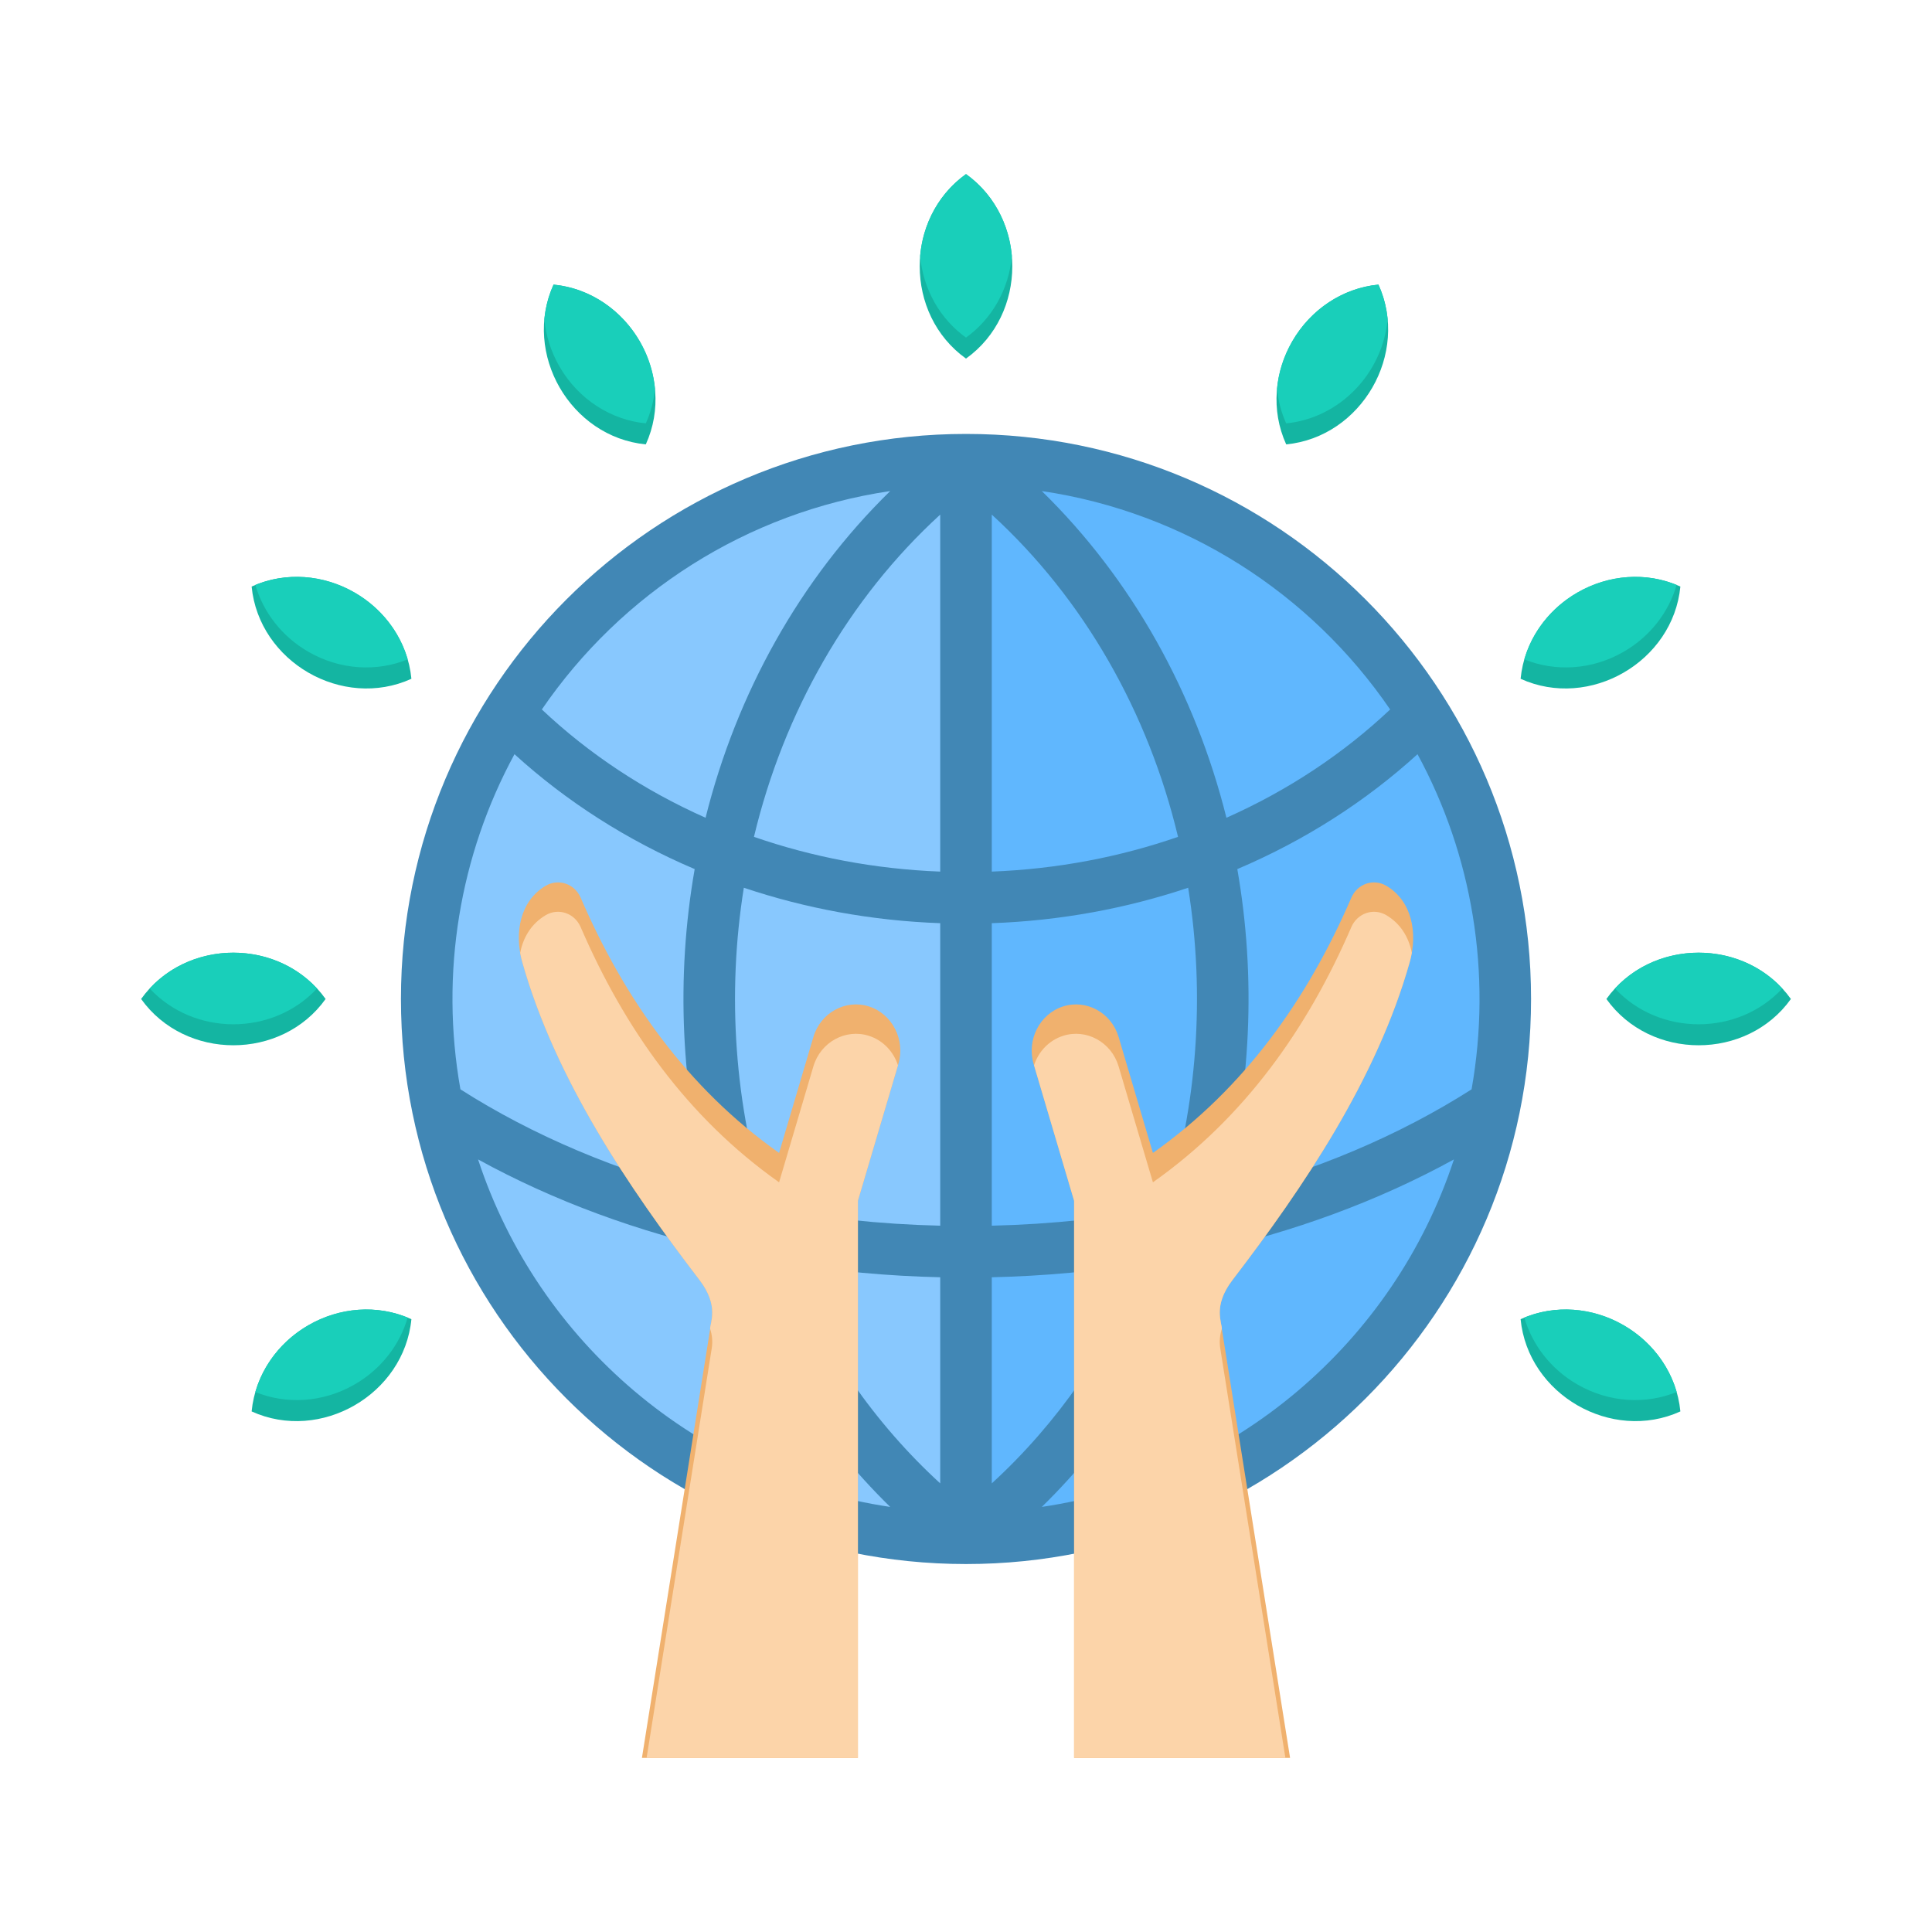 <svg id="Layer_1" enable-background="new 0 0 500 500" viewBox="0 0 500 500" xmlns="http://www.w3.org/2000/svg"><g clip-rule="evenodd" fill-rule="evenodd"><path d="m250 118.972c88.483 66.737 88.483 212.393 0 279.129-88.485-66.737-88.485-212.392 0-279.129z" fill="#88c8fe"/><path d="m65.12 365.277c1.897-19.499 23.516-31.98 41.351-23.874-1.897 19.5-23.515 31.981-41.351 23.874zm369.76-213.481c-1.897 19.499-23.516 31.98-41.351 23.874 1.897-19.499 23.515-31.98 41.351-23.874zm28.601 106.741c-11.417 15.973-36.331 15.973-47.748 0 11.417-15.973 36.33-15.973 47.748 0zm-28.601 106.74c-17.835 8.107-39.454-4.375-41.351-23.874 17.835-8.106 39.454 4.375 41.351 23.874zm-78.14-291.62c8.107 17.835-4.375 39.454-23.874 41.351-8.106-17.835 4.375-39.454 23.874-41.351zm-106.74-28.601c15.973 11.417 15.973 36.331 0 47.748-15.973-11.417-15.973-36.331 0-47.748zm-106.74 28.601c19.499 1.897 31.981 23.516 23.874 41.351-19.5-1.897-31.981-23.516-23.874-41.351zm-78.14 78.139c17.835-8.107 39.454 4.375 41.351 23.874-17.835 8.107-39.454-4.375-41.351-23.874zm-28.601 106.741c11.417-15.973 36.331-15.973 47.748 0-11.417 15.973-36.33 15.973-47.748 0z" fill="#14b5a2"/><path d="m66.088 360.252c2.015-6.954 6.752-13.28 13.711-17.298 8.268-4.774 17.791-5.201 25.705-1.966-2.015 6.954-6.752 13.28-13.711 17.298-8.269 4.772-17.791 5.201-25.705 1.966zm367.824-208.872c-2.015 6.954-6.752 13.28-13.711 17.298-8.268 4.774-17.791 5.201-25.705 1.967 2.015-6.954 6.752-13.28 13.711-17.298 8.269-4.774 17.791-5.202 25.705-1.967zm27.346 104.436c-11.471 12.358-31.832 12.358-43.303 0 11.471-12.358 31.833-12.358 43.303 0zm-27.345 104.436c-7.914 3.235-17.437 2.807-25.705-1.967-6.959-4.018-11.696-10.344-13.711-17.298 7.914-3.235 17.437-2.807 25.705 1.966 6.958 4.018 11.696 10.345 13.711 17.299zm-74.796-277.607c-1.315 14.046-12.463 25.579-26.251 26.921-1.28-2.815-2.082-5.857-2.377-8.989.389-4.159 1.674-8.34 3.927-12.242 4.97-8.608 13.472-13.817 22.324-14.679 1.28 2.816 2.082 5.857 2.377 8.989zm-97.243-16.436c-.78 8.806-5.306 16.459-11.874 21.153-6.568-4.694-11.094-12.347-11.874-21.153.78-8.806 5.306-16.458 11.874-21.153 6.568 4.695 11.094 12.347 11.874 21.153zm-92.364 34.368c-.294 3.132-1.097 6.173-2.377 8.989-8.852-.861-17.354-6.071-22.324-14.678-2.252-3.901-3.538-8.082-3.927-12.242.295-3.132 1.097-6.173 2.377-8.989 13.788 1.341 24.937 12.875 26.251 26.92zm-64.006 70.068c-7.914 3.235-17.437 2.807-25.705-1.967-6.959-4.018-11.697-10.344-13.712-17.298 7.914-3.235 17.437-2.807 25.705 1.967 6.959 4.018 11.697 10.344 13.712 17.298zm-23.459 85.171c-11.471 12.358-31.832 12.358-43.303 0 11.47-12.358 31.832-12.358 43.303 0z" fill="#19cfba"/><ellipse cx="250" cy="258.537" fill="#88c8fe" rx="139.565" ry="139.565" transform="matrix(.707 -.707 .707 .707 -109.59 252.5)"/><path d="m250 118.972c77.08 0 139.564 62.485 139.564 139.565s-62.485 139.564-139.564 139.565z" fill="#60b7fe"/><path d="m250 112.301c80.762 0 146.236 65.474 146.236 146.236s-65.474 146.236-146.236 146.236-146.236-65.474-146.236-146.236 65.474-146.236 146.236-146.236zm-6.671 271.595v-53.342c-13.566-.307-26.813-1.545-39.615-3.626 9.155 21.965 22.693 41.491 39.615 56.968zm0-66.688v-78.288c-17.81-.64-34.903-3.831-50.827-9.173-4.444 27.754-2.359 56.429 5.936 82.73 14.346 2.743 29.377 4.368 44.891 4.731zm0-91.64v-92.391c-23.917 21.875-40.534 51.281-48.205 83.399 15.026 5.209 31.242 8.339 48.205 8.992zm13.342-92.391v92.392c16.962-.653 33.178-3.783 48.204-8.992-7.669-32.118-24.288-61.527-48.204-83.4zm0 105.743v78.288c15.513-.363 30.545-1.988 44.891-4.732 8.294-26.301 10.38-54.976 5.936-82.73-15.924 5.343-33.016 8.534-50.827 9.174zm0 91.634v53.343c16.921-15.476 30.461-35.005 39.615-56.968-12.802 2.08-26.048 3.318-39.615 3.625zm-137.513-48.634c18.746 11.961 40.668 21.228 64.416 27.255-7.364-27.131-8.692-56.246-3.79-84.254-17.477-7.428-33.247-17.539-46.636-29.734-14.181 26.103-19.324 56.687-13.99 86.733zm21.072-98.31c12.088 11.413 26.418 20.94 42.37 28.026 8.037-32.2 24.432-61.732 47.783-84.552-37.11 5.49-69.541 26.386-90.153 56.526zm129.387-56.526c23.353 22.822 39.745 52.35 47.783 84.552 15.952-7.087 30.283-16.613 42.371-28.026-20.614-30.14-53.043-51.035-90.154-56.526zm97.235 68.103c-13.389 12.196-29.159 22.307-46.636 29.734 4.902 28.01 3.575 57.121-3.789 84.254 23.748-6.026 45.67-15.293 64.416-27.254 5.333-30.046.19-60.633-13.991-86.734zm9.424 104.871c-19.676 10.808-41.541 18.802-64.527 23.903-9.101 25.096-23.462 47.783-42.132 66.029 49.877-7.38 91.102-42.586 106.659-89.932zm-145.892 89.932c-18.67-18.246-33.031-40.932-42.133-66.029-22.986-5.101-44.851-13.095-64.527-23.903 15.557 47.346 56.783 82.553 106.66 89.932z" fill="#4187b5"/><path d="m224.874 260.464c-6.046-1.926-12.511 1.631-14.367 7.903l-8.88 30.008c-23.793-16.809-40.056-39.894-51.353-66.051-1.566-3.626-5.756-5.041-9.08-3.067-6.553 3.893-8.188 12.101-6.013 19.783 8.553 30.211 27.354 58.058 45.835 82.199 2.283 2.982 3.78 6.348 3.182 10.109l-18.068 113.596h55.892v-144.193l10.47-35.381c1.856-6.273-1.572-12.98-7.618-14.906z" fill="#f0b16e"/><path d="m275.127 260.464c6.046-1.926 12.511 1.631 14.367 7.903l8.88 30.008c23.793-16.809 40.056-39.894 51.353-66.051 1.566-3.626 5.756-5.041 9.08-3.067 6.553 3.893 8.188 12.101 6.013 19.783-8.553 30.211-27.354 58.058-45.835 82.199-2.283 2.982-3.78 6.348-3.182 10.109l18.067 113.595h-55.892v-144.192l-10.47-35.381c-1.856-6.273 1.572-12.98 7.619-14.906z" fill="#f0b16e"/><g fill="#fcd4a9"><path d="m134.621 246.595c.143.817.33 1.635.56 2.446 8.553 30.211 27.354 58.058 45.835 82.199 5.246 6.852 2.664 11.223 2.773 12.675.508 1.593.689 3.273.408 5.039l-16.857 105.99h54.683v-144.193l10.372-35.052c-1.144-3.528-3.849-6.46-7.521-7.629-6.046-1.926-12.511 1.631-14.367 7.903l-8.88 30.008c-23.793-16.809-40.056-39.894-51.353-66.051-1.553-3.596-5.725-5.059-9.08-3.066-3.665 2.176-5.791 5.702-6.573 9.731z"/><path d="m365.379 246.595c-.143.817-.33 1.635-.56 2.446-8.553 30.211-27.354 58.058-45.835 82.199-5.246 6.852-2.664 11.223-2.773 12.675-.508 1.593-.689 3.273-.408 5.039l16.857 105.989h-54.683v-144.192l-10.372-35.052c1.144-3.528 3.849-6.46 7.521-7.629 6.046-1.926 12.511 1.631 14.367 7.903l8.88 30.008c23.793-16.809 40.056-39.894 51.353-66.051 1.553-3.596 5.725-5.059 9.08-3.066 3.665 2.176 5.791 5.702 6.573 9.731z"/></g></g></svg>